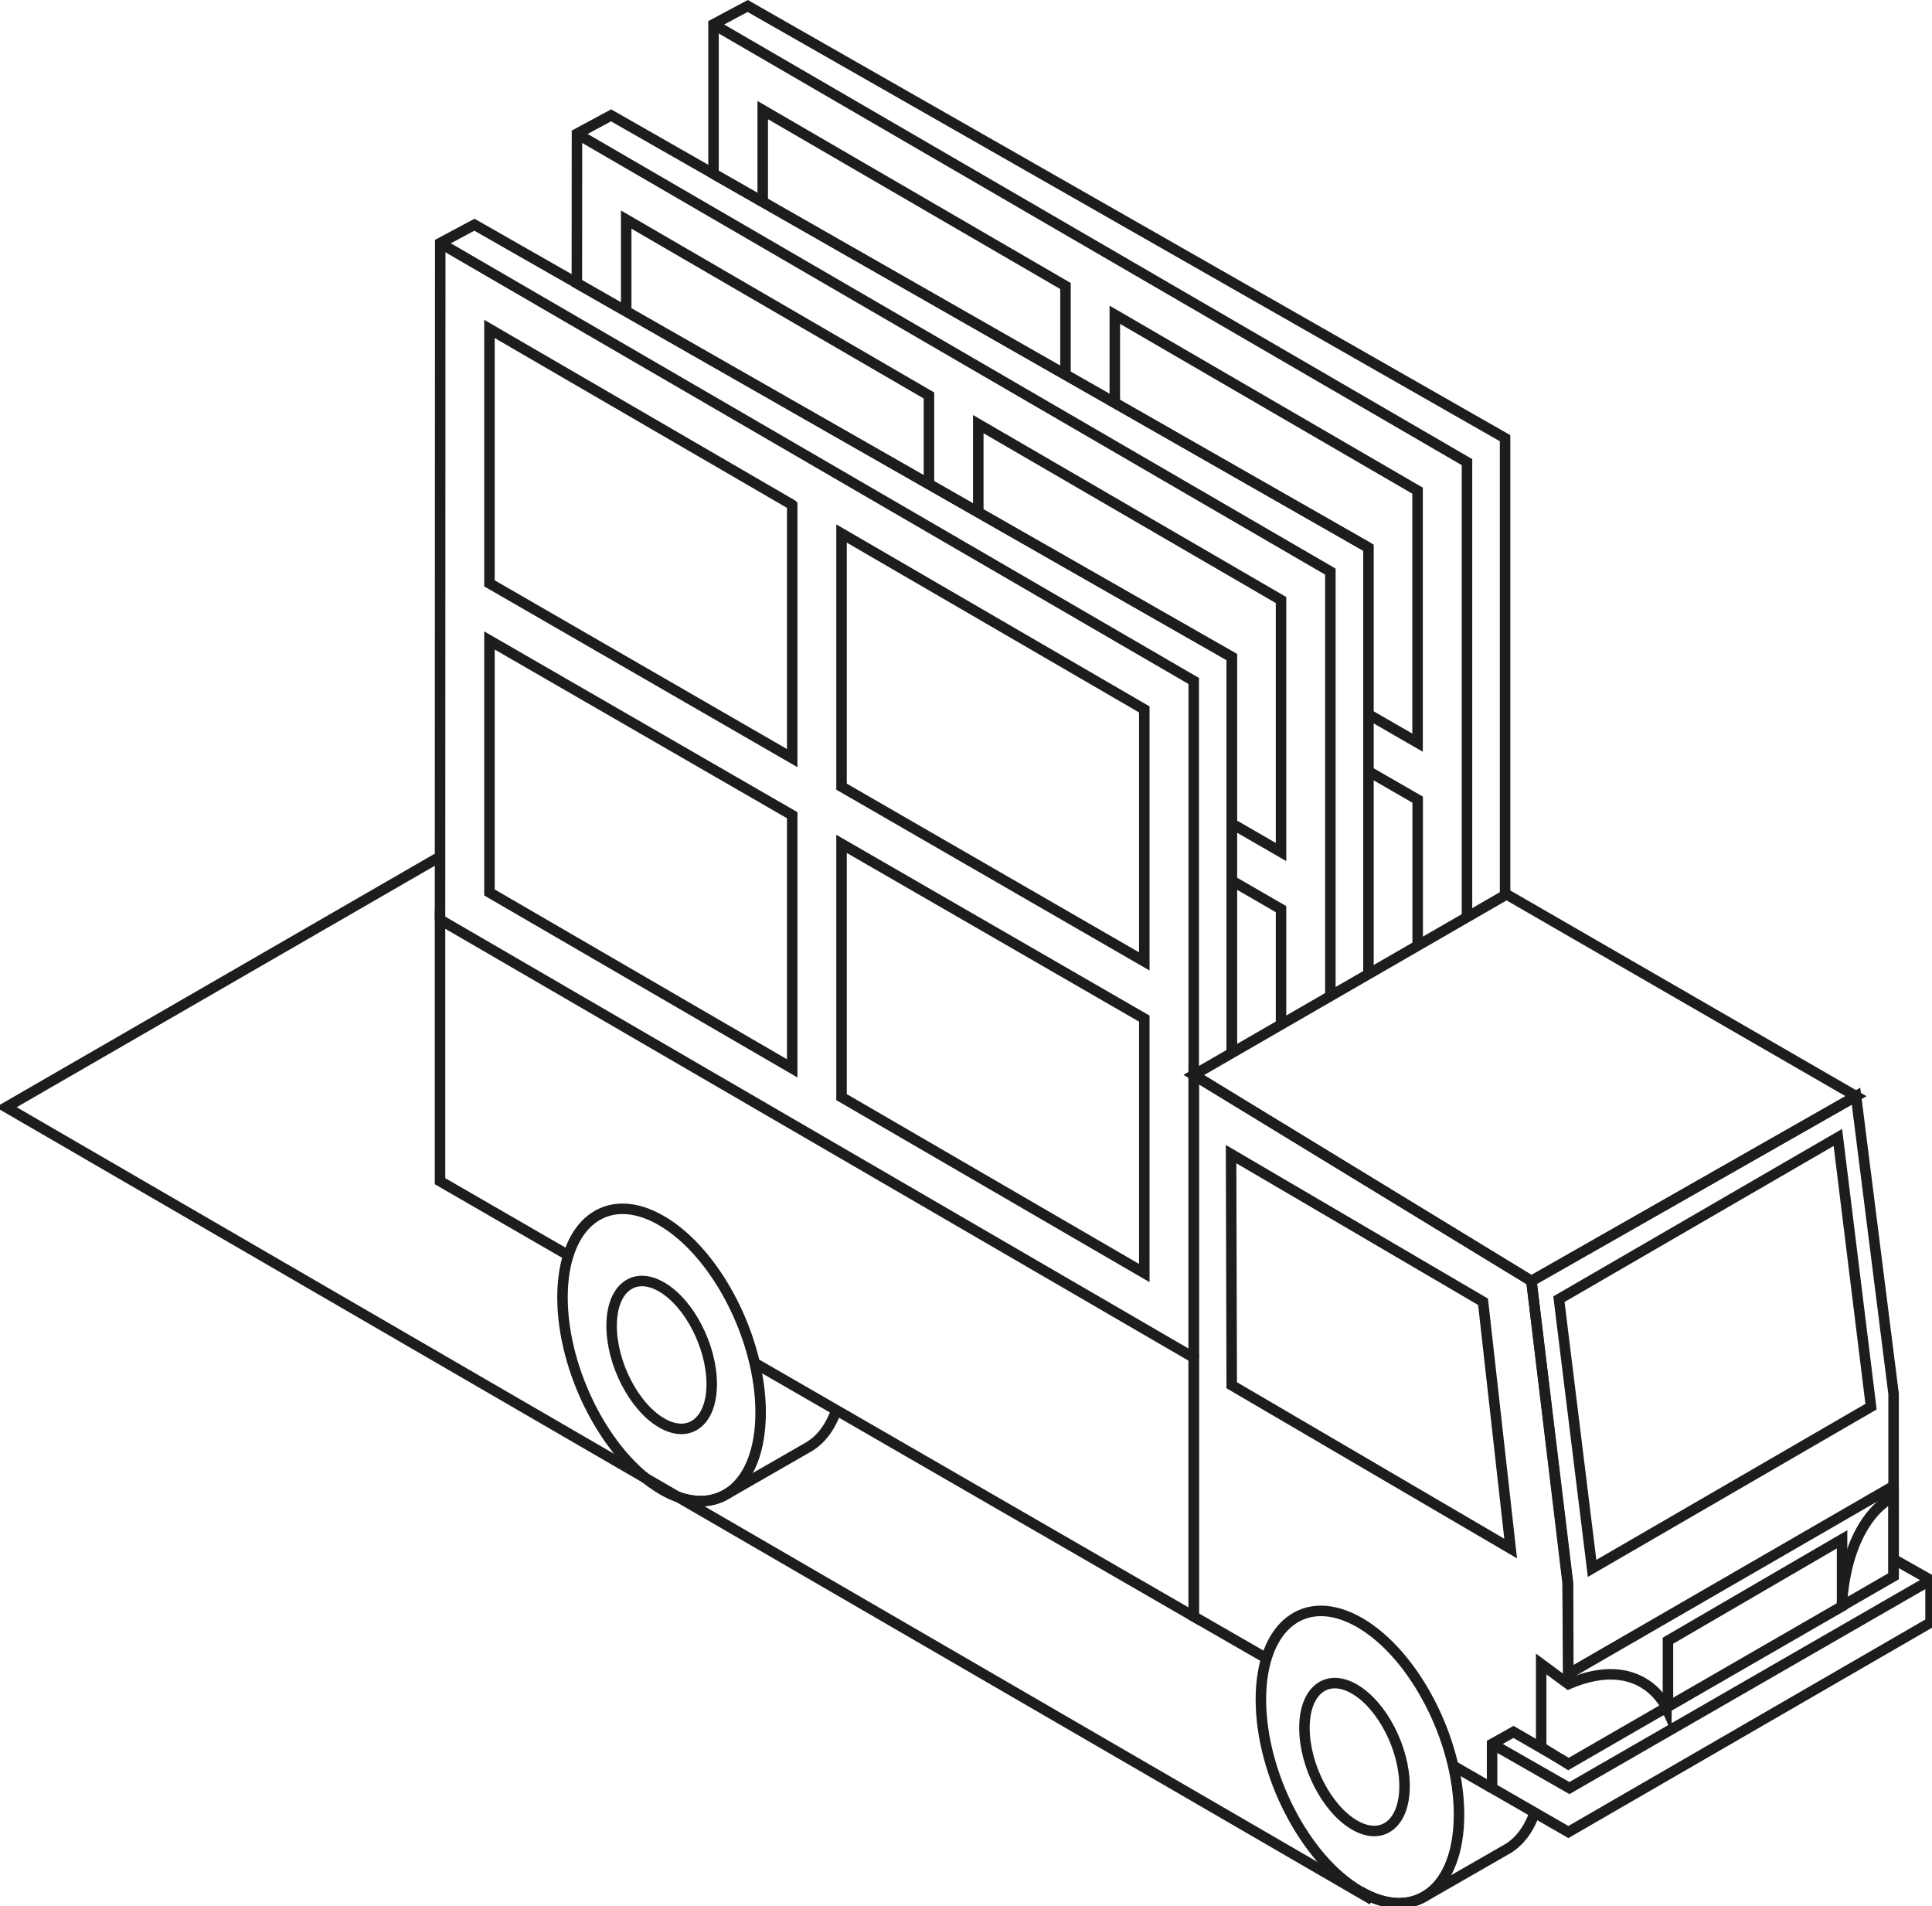 <?xml version="1.0" encoding="UTF-8"?><svg id="Layer_1" xmlns="http://www.w3.org/2000/svg" xmlns:xlink="http://www.w3.org/1999/xlink" viewBox="0 0 184.1 181.61"><defs><style>.cls-1,.cls-2{fill:none;}.cls-3{clip-path:url(#clippath);}.cls-2{stroke:#1d1d1b;stroke-miterlimit:10;stroke-width:1px;}</style><clipPath id="clippath"><rect class="cls-1" x="-.41" width="184.87" height="181.83"/></clipPath></defs><path class="cls-2" d="M126.77,94.9V54.46L54.96,12.74m38.26,36.08v-8.41l28.85,16.76v24.01l-4.69-2.71M59.67,29.67v-8.75l28.85,16.76v8.45m28.86,37.78l4.69,2.71v11"/><path class="cls-2" d="M139.79,87.3V44.03L67.97,2.31m38.26,36.08v-8.4l28.85,16.76v24.01l-4.68-2.7M72.68,19.12V10.49l28.85,16.76v8.45m29.1,37.92l4.46,2.57v13.91"/><g class="cls-3"><polyline class="cls-2" points="143.42 85.21 143.42 41.75 71.25 .57 67.99 2.31 67.99 16.56 130.4 52.18"/><path class="cls-2" d="M63.05,141.89c2.33,1.36,4.47,1.45,6.12,.5,1.37-.79,6.49-3.73,7.85-4.51,1.15-.66,2.06-1.83,2.64-3.43"/><path class="cls-2" d="M129.61,180.2c2.33,1.36,4.47,1.45,6.12,.5,1.37-.79,6.49-3.73,7.85-4.51,1.17-.67,2.09-1.86,2.66-3.49"/><polyline class="cls-2" points="120.66 157.99 113.75 154.01 113.75 102.42 145.93 122.05 149.42 150.84 149.45 160.45"/><line class="cls-2" x1="142.18" y1="170.37" x2="138.48" y2="168.24"/><polyline class="cls-2" points="54.17 119.61 41.93 112.54 41.93 87.62 113.75 129.35 113.75 154.01 71.91 129.86"/><path class="cls-2" d="M72.48,134.58c0,7.07-4.22,10.34-9.44,7.31-5.21-3.03-9.44-11.21-9.44-18.28s4.23-10.34,9.44-7.31c5.21,3.03,9.44,11.21,9.44,18.28Z"/><path class="cls-2" d="M67.82,131.87c0,3.57-2.14,5.23-4.77,3.7-2.64-1.53-4.77-5.67-4.77-9.25s2.14-5.23,4.77-3.7c2.64,1.53,4.77,5.67,4.77,9.25Z"/><path class="cls-2" d="M139.03,172.89c0,7.07-4.22,10.34-9.44,7.31s-9.44-11.21-9.44-18.28,4.23-10.34,9.44-7.31c5.21,3.03,9.44,11.21,9.44,18.28Z"/><polygon class="cls-2" points="113.75 102.42 143.56 85.21 176.86 104.44 145.93 122.05 113.75 102.42"/><polyline class="cls-2" points="180.44 150.19 180.44 132.81 176.86 104.44 145.93 122.05 149.37 150.76 149.45 160.45"/><path class="cls-2" d="M113.75,129.46V64.88L41.93,23.16M109.04,91.6l-28.85-16.65v-24.12l28.85,16.76v24.01Zm-33.55-43.5v24.13l-28.85-16.65V31.34l28.85,16.76Zm-28.85,12.92l28.85,16.65v24.12l-28.85-16.76v-24.01Zm33.55,43.51v-24.13l28.85,16.65v24.24l-28.85-16.76Z"/><path class="cls-2" d="M113.75,129.41l.02,.05m3.61-29.03V62.6L45.21,21.41l-3.26,1.74-.02,64.58"/><polyline class="cls-2" points="130.4 92.81 130.4 52.18 58.23 10.99 54.98 12.74 54.97 26.99 117.37 62.6 117.37 100.43"/><polygon class="cls-2" points="141.32 124.03 117.31 109.96 117.37 131.98 143.95 147.54 141.32 124.03"/><polygon class="cls-2" points="175.13 108.37 148.55 123.78 151.71 149.43 178.29 134.02 175.13 108.37"/><line class="cls-2" x1="180.44" y1="141.58" x2="149.45" y2="159.49"/><polygon class="cls-2" points="175.53 146.66 158.94 156.32 158.94 162.61 175.53 153.04 175.53 146.66"/><polyline class="cls-2" points="142.18 166.15 149.55 170.36 183.96 150.54"/><polyline class="cls-2" points="149.55 168.09 144.22 165.01 142.18 166.15 142.18 170.36 149.45 174.55 183.96 154.59 183.96 150.54 180.44 148.55"/><path class="cls-2" d="M158.79,162.69s-2.3-5.24-9.34-2.24l-2.59-1.91v7.93l2.58,1.61,9.35-5.4Z"/><path class="cls-2" d="M180.44,142.54c-4.88,2.82-4.92,10.48-4.92,10.48l4.92-2.84v-7.64Z"/><path class="cls-2" d="M133.84,170.18c0,3.57-2.14,5.23-4.77,3.7-2.64-1.53-4.77-5.67-4.77-9.25s2.14-5.23,4.77-3.7c2.64,1.53,4.77,5.67,4.77,9.25Z"/><polyline class="cls-2" points="41.83 81.68 .59 105.49 130.77 181.01"/></g></svg>